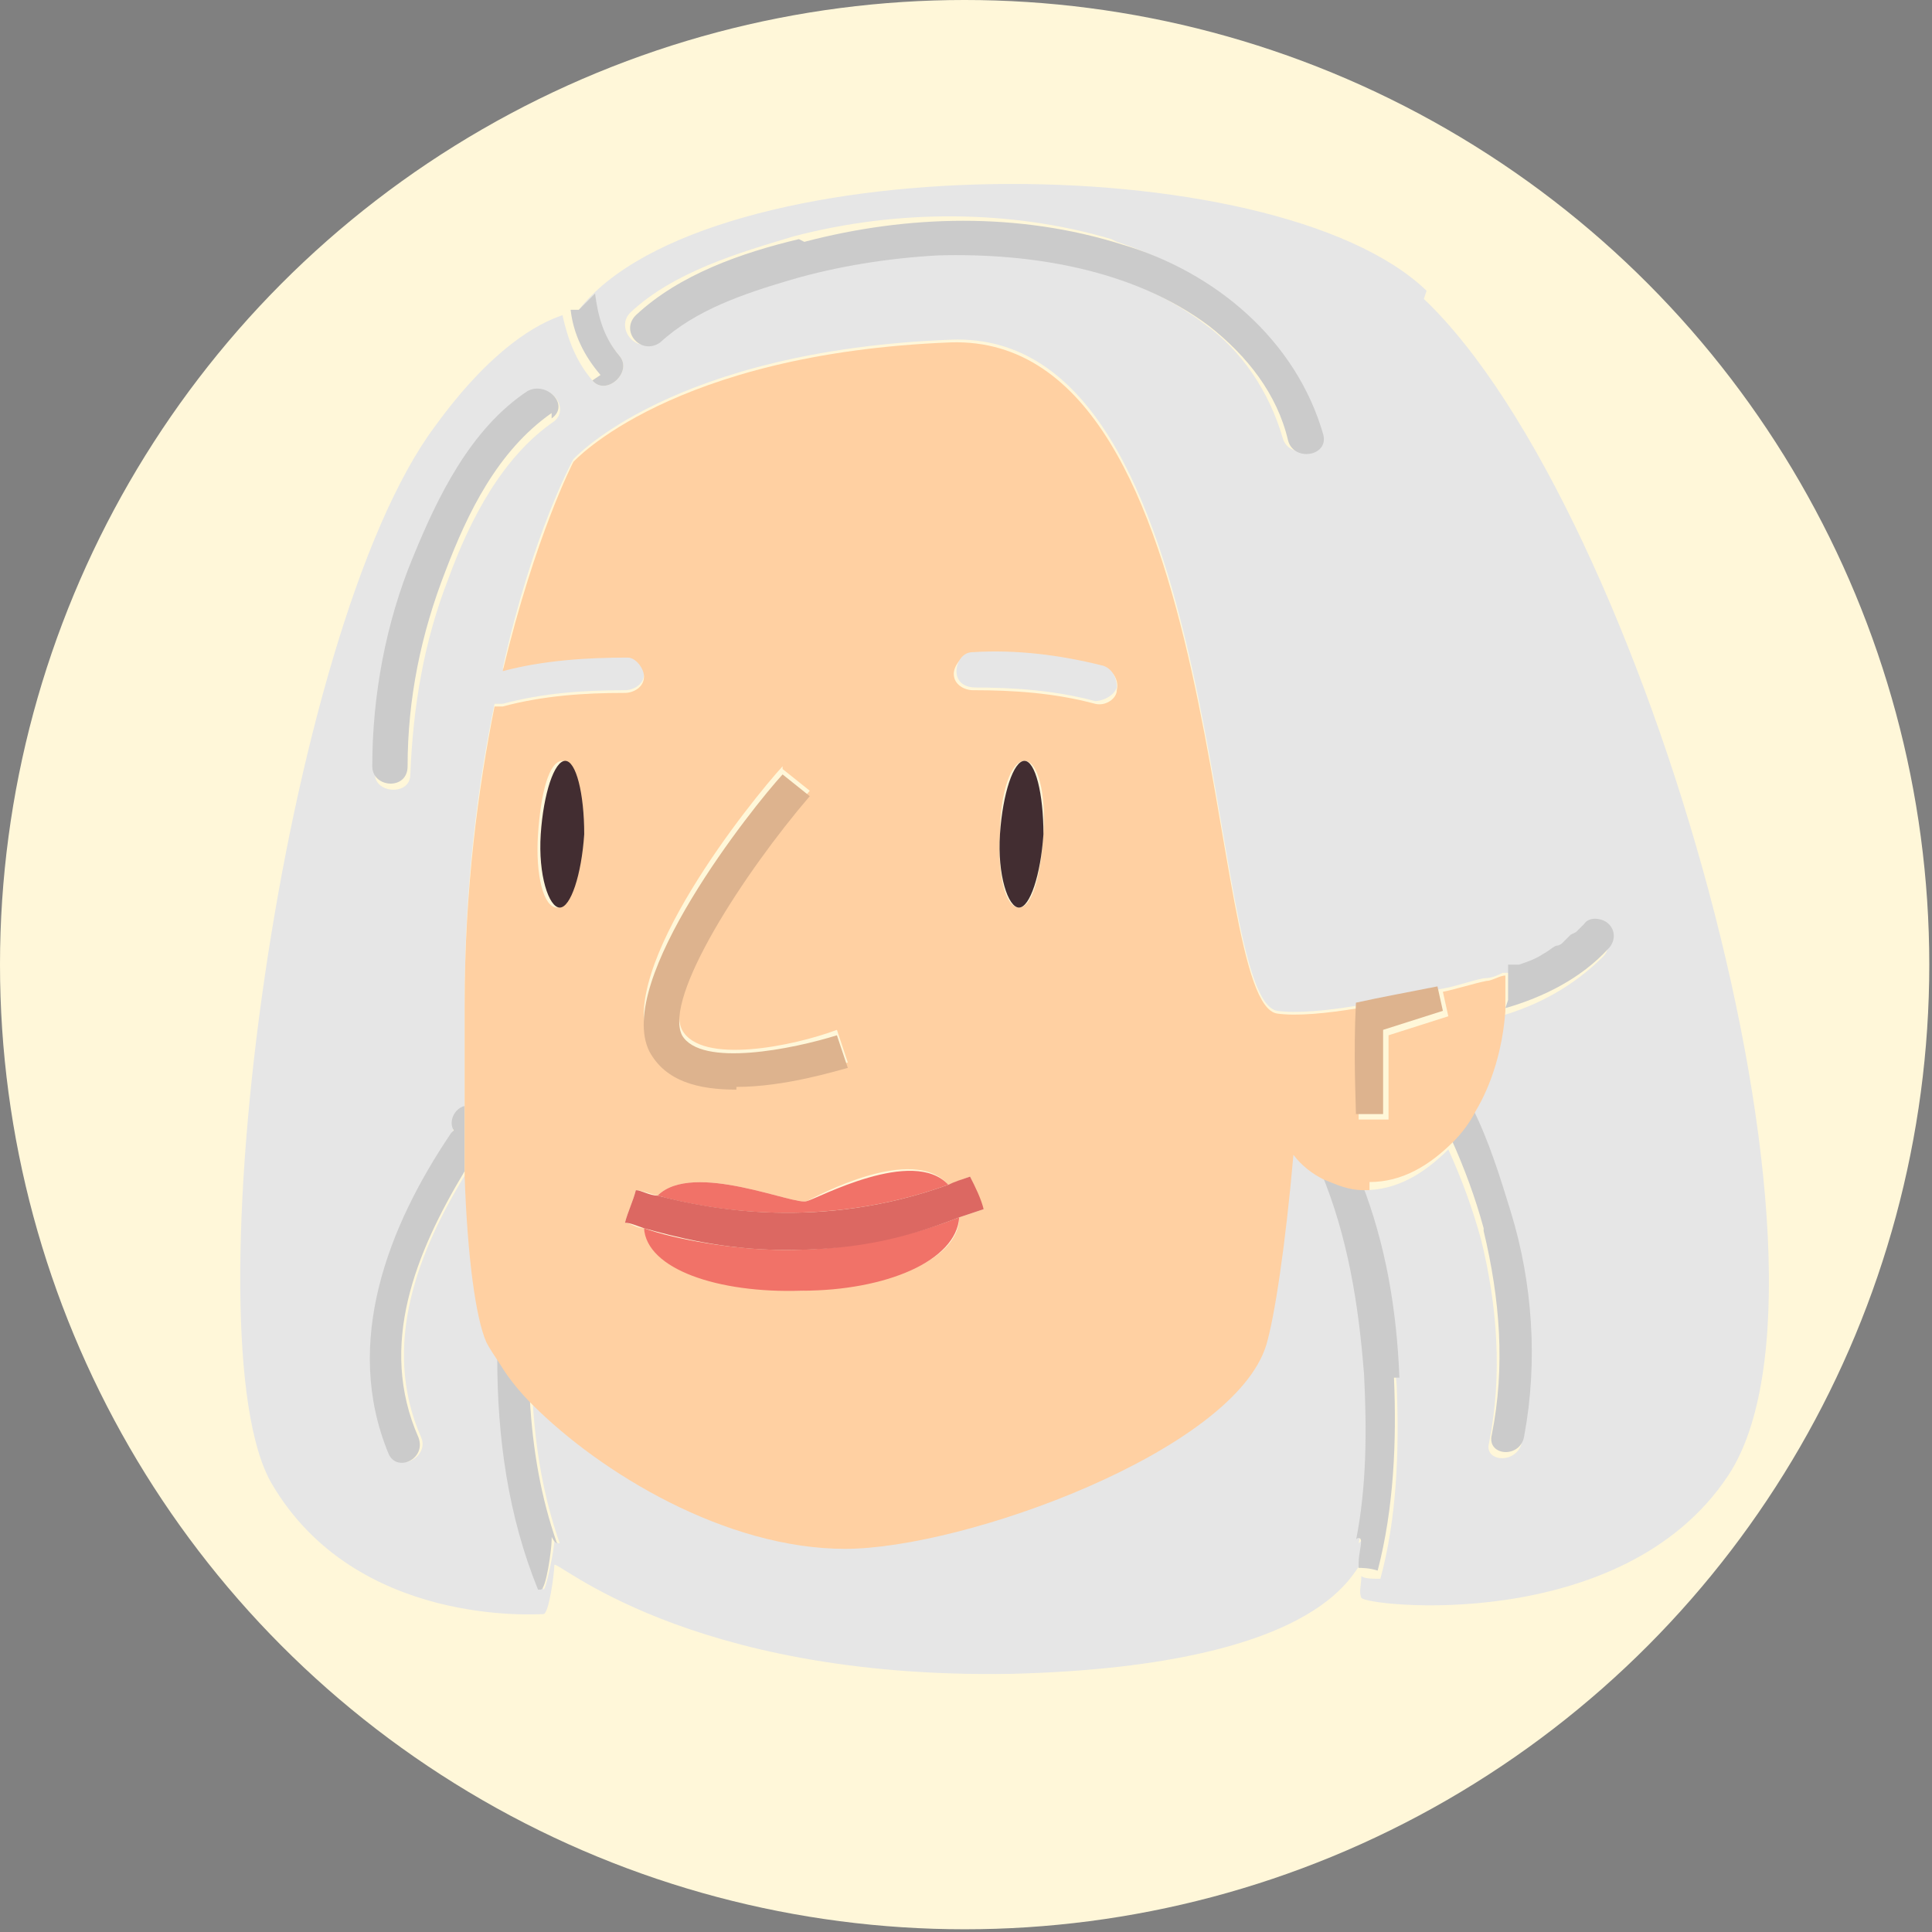 <?xml version="1.0" encoding="UTF-8"?>
<svg id="Capa_1" data-name="Capa 1" xmlns="http://www.w3.org/2000/svg" version="1.1" viewBox="0 0 71.1 71.1">
  <rect x="0" y="0" width="71.1" height="71.1" fill="#808080" stroke="none"/>
  <defs>
    <style>
      .cls-1 {
        fill: #dc6862;
      }

      .cls-1, .cls-2, .cls-3, .cls-4, .cls-5, .cls-6, .cls-7, .cls-8 {
        stroke-width: 0px;
      }

      .cls-2 {
        fill: #fff7d9;
      }

      .cls-3 {
        fill: #f17268;
      }

      .cls-4 {
        fill: #ffd0a2;
      }

      .cls-5 {
        fill: #e6e6e6;
      }

      .cls-6 {
        fill: #cbcbcb;
      }

      .cls-7 {
        fill: #ddb38e;
      }

      .cls-8 {
        fill: #422d31;
      }
    </style>
  </defs>
  <circle class="cls-2" cx="35.5" cy="35.5" r="35.5"/>
  <g>
    <path class="cls-5" d="M21,11.5s0,0,.1,0c0,0,0,0-.1,0Z"/>
    <path class="cls-5" d="M21.2,11.4s0,0,0,0c0,0,0,0,0,0Z"/>
    <path class="cls-5" d="M21.3,11.4s0,0,0,0c0,0,0,0,0,0Z"/>
    <path class="cls-5" d="M20.7,11.5c0,0,.2,0,.2,0,0,0-.2,0-.2,0Z"/>
    <path class="cls-5" d="M52.5,10.7c-5.6-5.4-26.5-5.3-31.2.7.2-.2.4-.4.6-.6,0,.8.3,1.6.9,2.3.5.6-.5,1.5-1,.9-.6-.7-.9-1.5-1.1-2.4-.9.3-2.6,1.2-4.7,4.1-5.6,7.5-9.1,33.6-6,38.9,3.1,5.3,9.8,4.8,10,4.8s.4-1.5.4-1.8,4.8,4.2,16.8,4c12-.3,12.6-4.1,12.9-4,0,0,0,0,0,0,0-.3.2-.8,0-.9,0,0,0,0-.1.1.4-2,.5-4.1.3-6.1-.2-2.6-.6-5.2-1.6-7.5-.4-.2-.8-.5-1.1-.9-.3,3.3-.7,5.9-1,7-1.2,3.9-10.4,7.5-15.5,7.5s-9-2.7-11.5-5.3c.1,1.8.4,3.6,1,5.3-.1,0-.2-.1-.2-.1,0,.3-.3,1.8-.4,1.8s0,0,0,0c-1.1-2.7-1.5-5.6-1.5-8.5-.2-.3-.4-.5-.5-.8-.4-.9-.7-3.2-.8-6.1-1.8,2.9-3.2,6.4-1.7,9.8.3.7-.8,1.3-1.1.6-1.8-4.1,0-8.3,2.3-11.8-.1-.3,0-.8.4-.9,0-1.2,0-2.6,0-3.9,0-4.4.5-8.1,1.1-11,0,0,.2,0,.3,0,1.5-.4,3-.5,4.5-.5.3,0,.7-.2.7-.6,0-.3-.2-.7-.6-.7-1.6,0-3.1.1-4.6.5,1.1-5,2.6-7.7,2.6-7.7,0,0,3.6-4,13.9-4.4,10.3-.4,9.3,24.2,12,24.7.7.1,1.8,0,3-.2,1-.2,2-.4,3-.6.6-.1,1.1-.3,1.6-.4.3,0,.5-.1.7-.2,0,0,0,0,0,0,0,0,0,0,0,0,0,0,.2,0,.1,0,0,0,.2,0,.3,0,.3-.1.6-.3.9-.4.2,0,.3-.2.5-.3,0,0,0,0,0,0,0,0,0,0,0,0,0,0,.1,0,.2-.1.1,0,.2-.2.3-.3,0,0,.2-.1.2-.1,0,0,0,0,0,0,0,0,.2-.2.3-.3.3-.3.7-.2.9,0,.3.3.2.7,0,.9-1.1,1.1-2.4,1.8-3.8,2.2,0,0,0,0,0,0,0,1.4-.5,2.7-1.1,3.7,0,0,0,0,0,0,.6,1.2,1,2.5,1.4,3.8.7,2.7,1,5.5.5,8.2-.2.8-1.4.7-1.2,0,.5-2.5.3-5.1-.3-7.5-.3-1.1-.7-2.2-1.2-3.3-.9.9-1.9,1.5-3.1,1.5,0,0-.1,0-.2,0,.8,2.3,1.2,4.8,1.4,7.2.1,2.4,0,4.9-.6,7.1-.3,0-.6,0-.7-.1,0,.3-.1.6,0,.8.1.3,9.6,1.4,13.5-4.5,4.9-7.4-3.1-35.6-11.2-43.3ZM13.8,28.3c0-2.6.6-5.2,1.5-7.7.9-2.3,2.1-4.7,4.2-6.1.7-.5,1.5.5.9,1-1.9,1.3-3.1,3.6-3.9,5.8-.9,2.3-1.3,4.7-1.4,7.2,0,.8-1.3.7-1.3,0ZM41.1,8.9c3.4,1.1,6.4,3.5,7.4,7,.2.8-1.1,1-1.3.2-.5-1.7-1.5-3.2-2.9-4.2-2.8-2.1-6.5-2.7-10-2.6-1.8,0-3.6.4-5.4.9-1.6.5-3.5,1.1-4.8,2.3-.6.6-1.5-.4-.9-1,1.6-1.5,4-2.2,6-2.8,3.8-1,8-1,11.7.1Z"/>
    <path class="cls-6" d="M51.5,50.7c-.1-2.5-.5-4.9-1.4-7.2-.5,0-1-.2-1.5-.4,1,2.4,1.4,4.9,1.6,7.5.1,2,.1,4.1-.3,6.1,0,0,0-.1.1-.1.2,0,0,.5,0,.9,0,0,0,.2,0,.2,0,0,0,0,0,0,.1,0,.4,0,.7.1.6-2.3.7-4.8.6-7.1Z"/>
    <path class="cls-6" d="M54.6,45.3c.6,2.5.8,5,.3,7.5-.2.8,1.1.9,1.2,0,.5-2.7.3-5.6-.5-8.2-.4-1.3-.8-2.6-1.4-3.8,0,0,0,0,0,0-.2.4-.5.8-.8,1.1.5,1.1.9,2.2,1.2,3.3Z"/>
    <path class="cls-6" d="M16.6,41.7c-2.3,3.4-4,7.7-2.3,11.8.3.7,1.4.2,1.1-.6-1.5-3.4-.1-6.8,1.7-9.8,0-.7,0-1.5,0-2.4-.4.1-.6.6-.4.9Z"/>
    <path class="cls-6" d="M19.9,58.5s0,0,0,0c.2,0,.4-1.5.4-1.8s0,0,.2.1c-.6-1.7-.9-3.5-1-5.3-.5-.5-.9-1-1.2-1.5,0,2.9.4,5.8,1.5,8.5Z"/>
    <path class="cls-6" d="M55.4,37.1c1.4-.4,2.8-1.1,3.8-2.2.2-.2.3-.6,0-.9-.2-.2-.7-.3-.9,0,0,0-.2.2-.3.3,0,0,0,0,0,0,0,0,0,0-.2.1-.1.1-.2.2-.3.3,0,0-.1.1-.2.1,0,0,0,0,0,0,0,0,0,0,0,0-.1,0-.3.2-.5.3-.3.2-.6.3-.9.4,0,0-.2,0-.3,0,.1,0,0,0-.1,0,0,0,0,0,0,0,0,.4,0,.9,0,1.3Z"/>
    <path class="cls-4" d="M50.4,43.5c1.2,0,2.2-.6,3.1-1.5.3-.3.6-.7.8-1.1.6-1,1-2.3,1.1-3.7,0,0,0,0,0,0,0-.4,0-.9,0-1.3,0,0,0,0,0,0-.2,0-.5.2-.7.2-.5.1-1.1.3-1.6.4l.2.9-2.2.7c0,1.2,0,2.4,0,3.1h-1.1c0-.3,0-2.1,0-4.1-1.2.2-2.3.3-3,.2-2.7-.4-1.7-25-12-24.7-10.3.4-13.9,4.4-13.9,4.4,0,0-1.4,2.7-2.6,7.7,1.5-.4,3.1-.5,4.6-.5.3,0,.6.4.6.7,0,.4-.4.6-.7.6-1.5,0-3,.1-4.5.5,0,0-.2,0-.3,0-.6,3-1.1,6.7-1.1,11,0,1.3,0,2.7,0,3.9,0,.8,0,1.6,0,2.4.1,2.9.4,5.2.8,6.1.1.2.3.5.5.8.3.5.7,1,1.2,1.5,2.5,2.5,7.1,5.3,11.5,5.3s14.3-3.6,15.5-7.5c.3-1,.7-3.6,1-7,.3.4.7.7,1.1.9.5.2.9.4,1.5.4,0,0,.1,0,.2,0ZM36.8,30.7c0-1.5.4-2.7.9-2.7s.8,1.2.7,2.7-.4,2.7-.9,2.7-.8-1.2-.7-2.7ZM35.8,24.1c1.6,0,3.3.1,4.8.5.3,0,.6.4.5.8,0,.3-.4.6-.8.5-1.5-.4-3-.5-4.5-.5-.3,0-.7-.2-.7-.6,0-.3.3-.7.6-.7ZM28.8,28.3l1,.8c-2.4,2.8-5.4,7.4-4.7,8.8.7,1.3,4.1.6,5.7,0l.4,1.2c-.3.1-2.3.7-4.1.7-1.3,0-2.6-.3-3.2-1.4-1.3-2.7,3.8-9,4.9-10.2ZM20.7,28c.4,0,.8,1.2.7,2.7,0,1.5-.4,2.7-.9,2.7s-.8-1.2-.7-2.7.4-2.7.9-2.7ZM29.5,47.5c-3,0-5.6-.8-5.8-2.3-.3,0-.5-.2-.7-.2.1-.4.3-.8.4-1.2.2,0,.4.1.8.2,1.3-1.3,5.1.4,5.5.2.4-.2,3.9-2.1,5.2-.6.3-.1.5-.2.8-.3.2.4.3.8.5,1.2-.3.1-.6.2-.9.3,0,1.6-2.7,2.6-5.8,2.7Z"/>
    <path class="cls-7" d="M49.8,41h1.1c0-.7,0-1.9,0-3.1l2.2-.7-.2-.9c-1,.2-2.1.4-3,.6-.1,1.9,0,3.7,0,4.1Z"/>
    <path class="cls-8" d="M20.6,33.4c.4,0,.8-1.2.9-2.7,0-1.5-.3-2.7-.7-2.7s-.8,1.2-.9,2.7.3,2.7.7,2.7Z"/>
    <path class="cls-8" d="M38.4,30.7c0-1.5-.3-2.7-.7-2.7s-.8,1.2-.9,2.7.3,2.7.7,2.7.8-1.2.9-2.7Z"/>
    <path class="cls-7" d="M27.1,40c1.8,0,3.7-.6,4.1-.7l-.4-1.2c-1.6.5-5,1.2-5.7,0-.7-1.4,2.3-6,4.7-8.8l-1-.8c-1.1,1.2-6.2,7.6-4.9,10.2.6,1.1,1.8,1.4,3.2,1.4Z"/>
    <path class="cls-3" d="M23.7,45.2c.1,1.5,2.7,2.4,5.8,2.3,3.1,0,5.7-1.1,5.8-2.7-2.3.9-4.5,1.2-6.4,1.2s-4.1-.4-5.2-.8Z"/>
    <path class="cls-3" d="M34.9,43.6c-1.3-1.4-4.8.5-5.2.6-.4.2-4.2-1.5-5.5-.2,1.8.5,6,1.3,10.7-.4Z"/>
    <path class="cls-1" d="M35.7,43.3c-.3.1-.6.2-.8.3-4.7,1.7-8.8.9-10.7.4-.3,0-.6-.2-.8-.2-.1.4-.3.8-.4,1.2.2,0,.4.1.7.2,1.1.3,2.9.8,5.2.8s4.1-.3,6.4-1.2c.3-.1.6-.2.9-.3-.1-.4-.3-.8-.5-1.2Z"/>
    <path class="cls-5" d="M35.8,25.3c1.5,0,3,.1,4.5.5.3,0,.7-.2.8-.5,0-.4-.2-.7-.5-.8-1.6-.4-3.2-.6-4.8-.5-.4,0-.6.4-.6.7,0,.4.3.6.7.6Z"/>
    <path class="cls-6" d="M29.4,8.8c-2.1.5-4.4,1.3-6,2.8-.6.6.2,1.5.9,1,1.3-1.2,3.1-1.8,4.8-2.3,1.7-.5,3.6-.8,5.4-.9,3.4-.1,7.2.5,10,2.6,1.4,1.1,2.5,2.5,2.9,4.2.2.8,1.5.6,1.3-.2-1-3.5-4-6-7.4-7-3.8-1.2-7.9-1.1-11.7-.1Z"/>
    <path class="cls-6" d="M21.8,14c.5.6,1.5-.3,1-.9-.6-.7-.8-1.5-.9-2.3-.2.2-.4.4-.6.6,0,0,0,0,0,0,0,0,0,0,0,0,0,0,0,0,0,0,0,0,0,0,0,0,0,0,0,0-.1,0,0,0,0,0,0,0,0,0-.2,0-.2,0,0,0,0,0,0,0h0c.1.9.5,1.7,1.1,2.4Z"/>
    <path class="cls-6" d="M20.3,15.4c.7-.5-.2-1.4-.9-1-2.1,1.4-3.3,3.9-4.2,6.1-1,2.4-1.5,5.1-1.5,7.7,0,.8,1.3.9,1.3,0,0-2.5.5-4.9,1.4-7.2.8-2.1,1.9-4.4,3.9-5.8Z"/>
  </g>
</svg>